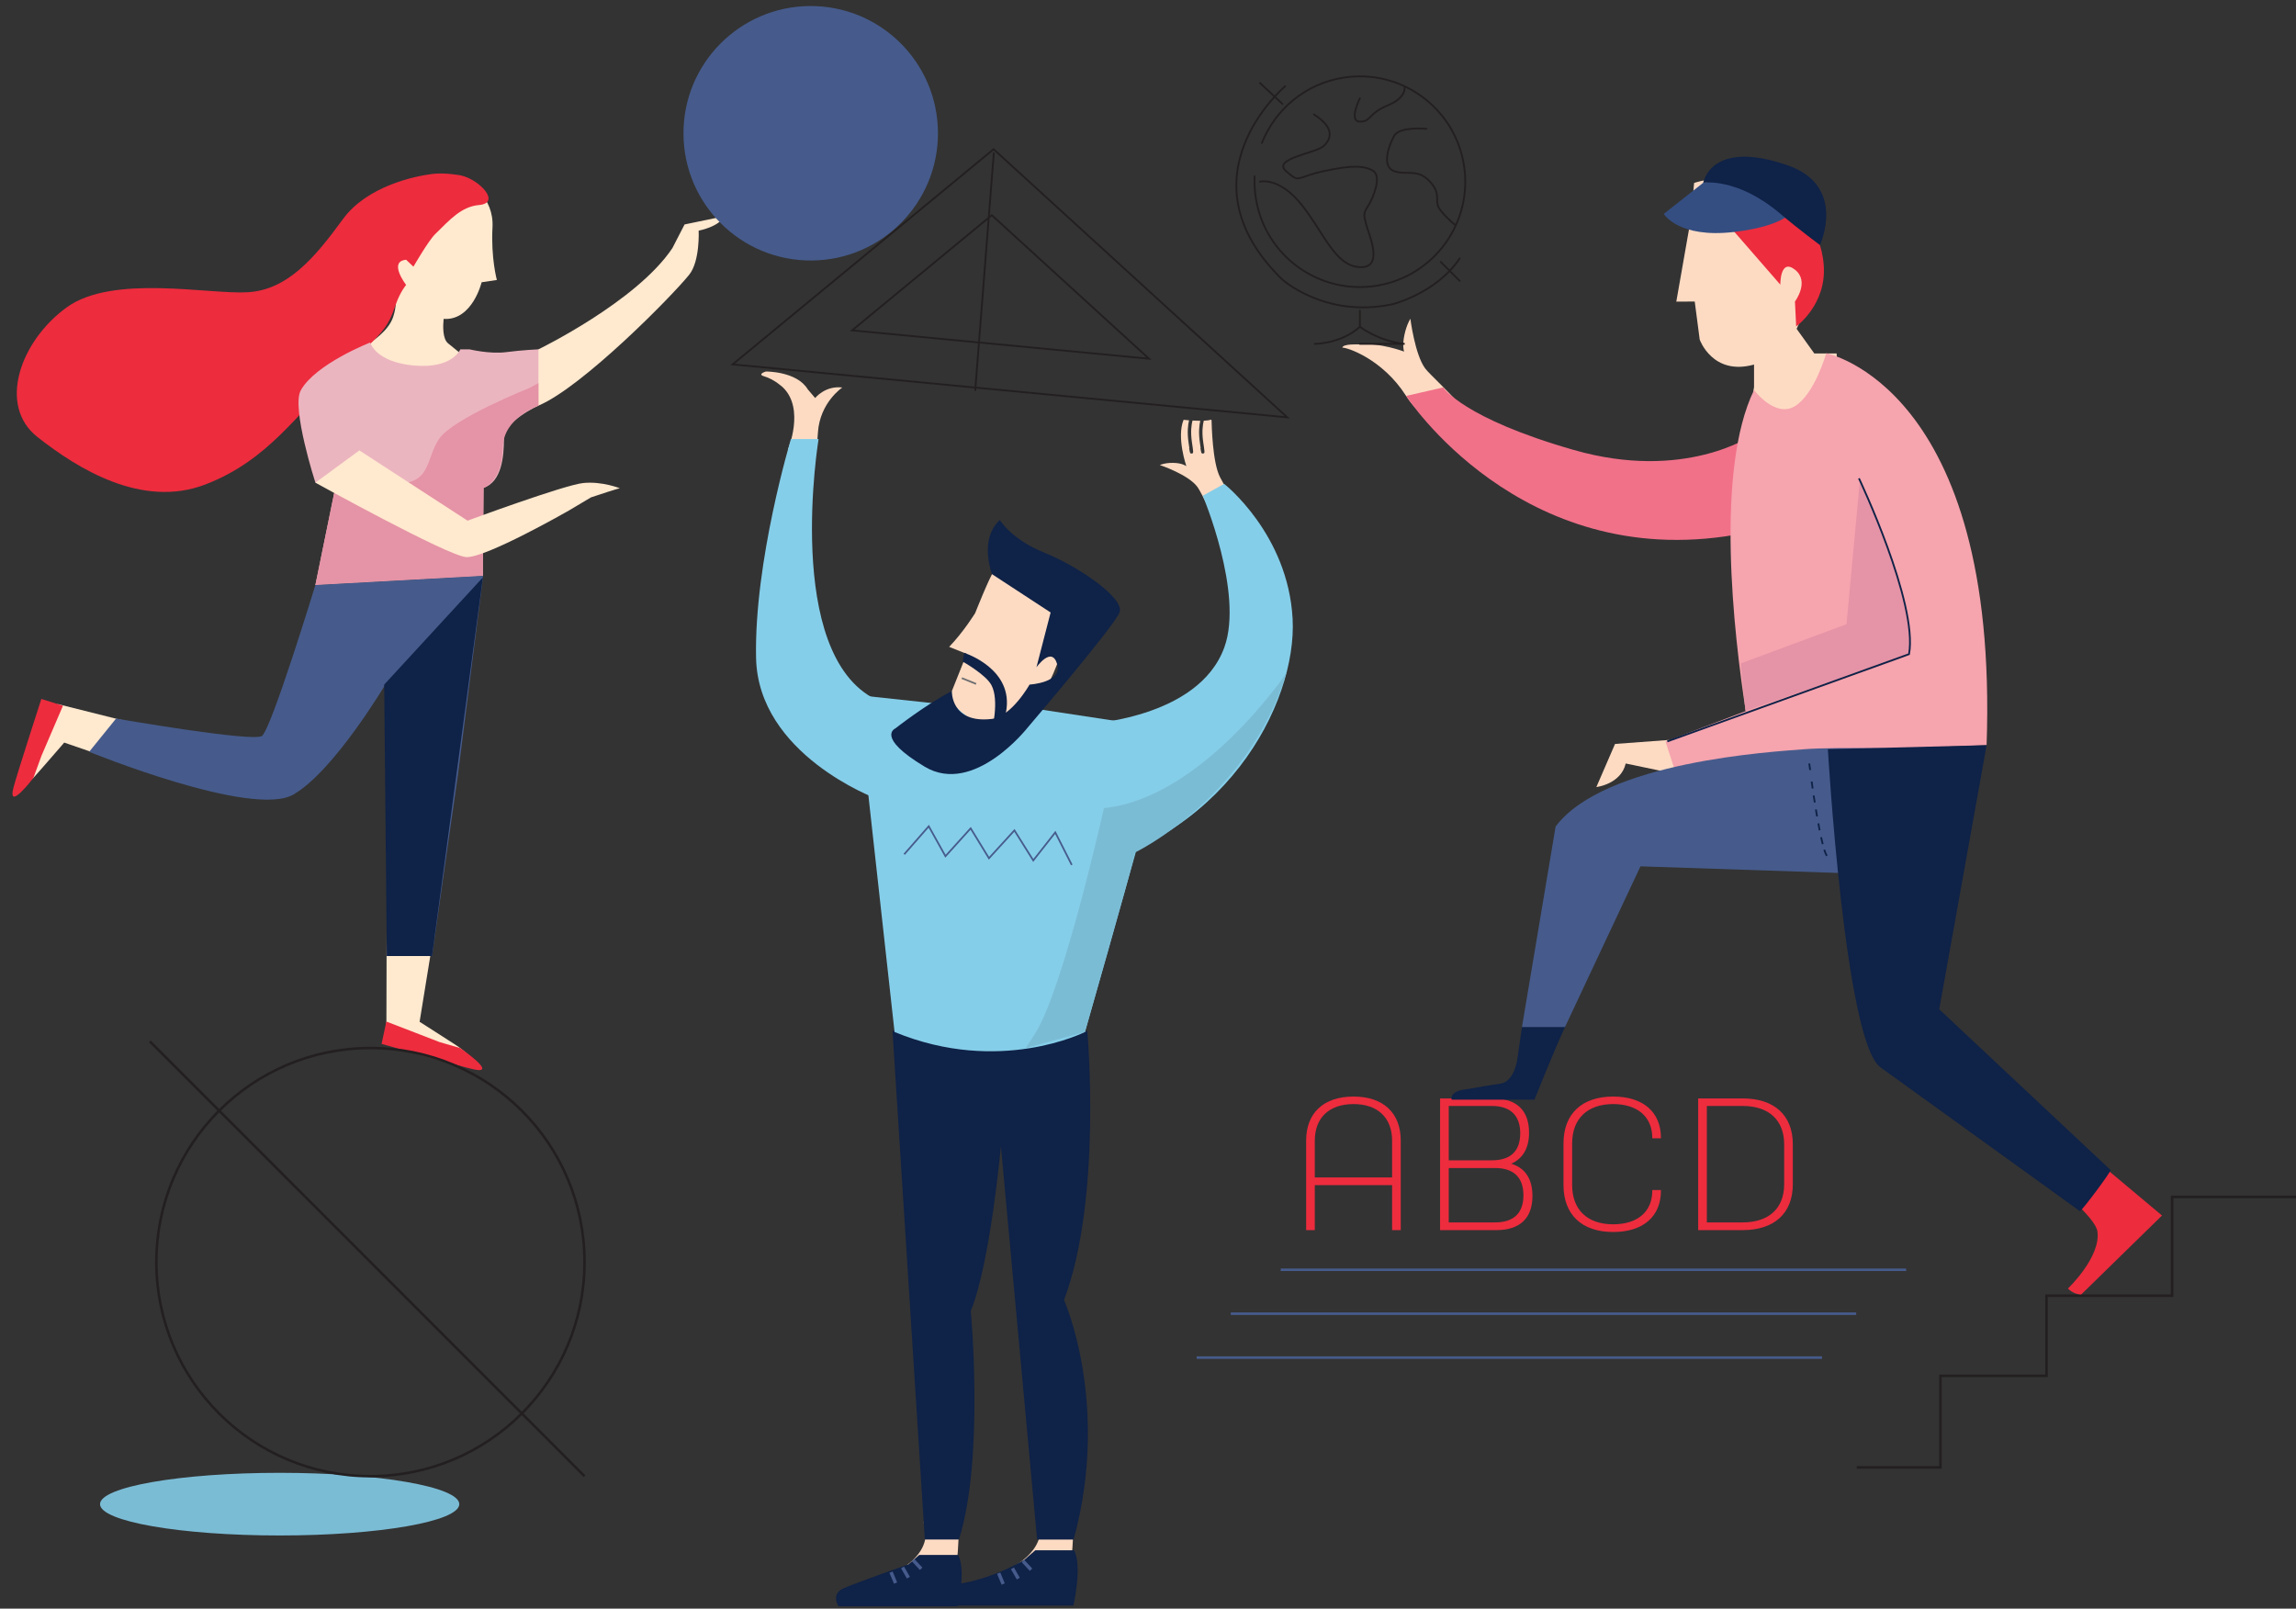 <?xml version="1.0" encoding="UTF-8"?> <!-- Generator: Adobe Illustrator 16.0.0, SVG Export Plug-In . SVG Version: 6.00 Build 0) --> <svg xmlns="http://www.w3.org/2000/svg" xmlns:xlink="http://www.w3.org/1999/xlink" version="1.1" id="Layer_1" x="0px" y="0px" width="1141.813px" height="800px" viewBox="0 0 1141.813 800" xml:space="preserve"><rect x="0" y="0" width="1141.813" height="800" fill="#333333" stroke="none"/> <g> <defs> <rect id="SVGID_1_" x="6.201" y="3.006" width="1135.612" height="795.834"></rect> </defs> <clipPath id="SVGID_2_"> <use xlink:href="#SVGID_1_" overflow="visible"></use> </clipPath> <path clip-path="url(#SVGID_2_)" fill="#FDDBC3" d="M872.297,178.675v13.879c0,0-5.259,22.939,19.282,22.407 c24.54-0.533,21.785-39.192,21.785-39.192H902.25l-14.403-20.079l-16.024,5.92L872.297,178.675z"></path> <path clip-path="url(#SVGID_2_)" fill="#FDDBC3" d="M840.774,109.346l-7.141,40.66l9.164-0.053l2.478,18.938 c0,0,6.351,18.064,26.86,12.453c28.575-7.821,26.171-42.265,26.171-42.265s1.823-25.515-16.671-40.688 c-18.496-15.171-39.142-7.396-39.142-7.396L840.774,109.346z"></path> <path clip-path="url(#SVGID_2_)" fill="#ED2C3E" d="M866.581,119.979l18.789,21.593c0,0-0.218-13.333,7.271-7.457 c7.489,5.875,0,15.836,0,15.836l0.607,12.392c0,0,15.186-10.801,13.712-30.455c-1.474-19.655-14.319-28.482-14.319-28.482 l-41.015-0.563L866.581,119.979z"></path> <path clip-path="url(#SVGID_2_)" fill="#344E82" d="M847.02,90.899l-19.618,15.486c0,0,7.271,12.245,34.993,8.974 c27.718-3.271,30.246-11.95,30.246-11.95S875.695,85.123,847.02,90.899"></path> <path clip-path="url(#SVGID_2_)" fill="#0F2247" d="M847.02,90.899c0,0,3.648-21.966,41.929-8.712 c29.784,10.313,16.115,39.679,16.115,39.679s-10.563-7.804-19.693-15.558C863.88,88.067,847.02,90.899,847.02,90.899"></path> <path clip-path="url(#SVGID_2_)" fill="#ED2C3E" d="M653.852,585.564h38.453v-18.243c0-11.415-7.111-18.245-19.179-18.245 c-12.164,0-19.274,6.83-19.274,18.245V585.564z M649.549,611.76v-44.438c0-13.943,8.793-21.988,23.577-21.988 c14.687,0,23.483,8.045,23.483,21.988v44.438h-4.305v-22.36h-38.453v22.36H649.549z"></path> <path clip-path="url(#SVGID_2_)" fill="#ED2C3E" d="M825.996,591.834v0.279c0,12.91-8.888,20.585-23.765,20.585 c-15.436,0-24.697-8.517-24.697-23.392v-20.675c0-14.784,9.262-23.299,24.697-23.299c14.877,0,23.765,7.671,23.765,20.583v0.187 h-4.303v-0.187c0-10.385-7.204-16.84-19.462-16.84c-12.815,0-20.396,7.297-20.396,19.556v20.675 c0,12.351,7.58,19.556,20.396,19.556c12.258,0,19.462-6.361,19.462-16.749v-0.279H825.996z"></path> <path clip-path="url(#SVGID_2_)" fill="#ED2C3E" d="M887.276,569.098c0-11.976-7.576-19.084-20.585-19.084h-17.865v57.909h17.775 c13.099,0,20.675-7.015,20.675-18.991V569.098z M891.579,588.932c0,14.502-9.26,22.829-24.978,22.829h-22.084V546.27h22.174 c15.628,0,24.888,8.328,24.888,22.828V588.932z"></path> <path clip-path="url(#SVGID_2_)" fill="#ED2C3E" d="M720.463,607.926h23.018c9.354,0,14.128-4.678,14.128-13.473 c0-8.796-4.773-13.568-14.036-13.568h-23.109V607.926z M720.463,577.05h21.425c9.45,0,14.128-4.679,14.128-13.472 c0-8.795-4.865-13.568-14.128-13.568h-21.425V577.05z M716.158,546.27h26.387c11.507,0,17.87,5.801,17.87,17.027 c0,7.67-3.088,12.911-8.891,15.438c6.829,2.059,10.572,7.393,10.572,16c0,11.227-6.358,17.028-17.963,17.028h-27.976V546.27z"></path> <path clip-path="url(#SVGID_2_)" fill="#FDDBC3" d="M699.107,196.671c-11.675-18.177-29.211-23.934-31.564-23.781 c0.325-1.995,8.056-1.599,8.056-1.599c10.756-1.019,22.672,3.562,22.672,3.562s-1.065-2.755,0.208-8.538 c1.141-5.199,2.916-7.778,2.916-7.778s2.23,17.755,7.315,24.639c2.401,3.248,11.545,10.891,25.842,27.604 c15.33,17.919-8.329,7.824-8.329,7.824C716.837,206.555,708.988,212.056,699.107,196.671"></path> <path clip-path="url(#SVGID_2_)" fill="#FDDBC3" d="M830.082,367.982l-26.917,1.993l-9.286,21.441c0,0,12.225-1.427,14.595-11.716 l29.272,6.113L830.082,367.982z"></path> <path clip-path="url(#SVGID_2_)" fill="#FFE9CF" d="M267.767,173.728c0,0,48.809-23.682,66.613-50.332c17.804-26.647,0,0,0,0 l6.062-11.775l19.711-4.083c0,0-1.563,4.715-12.706,7.179c0,0,0.757,15.097-4.711,21.915c-8.409,10.487-53.1,55.905-74.969,65.09 c-21.869,9.186-5.336,0-5.336,0l-2.362-22.308L267.767,173.728z"></path> <path clip-path="url(#SVGID_2_)" fill="#FFE9CF" d="M64.778,359.189l-36.227-9.087l-12.423,31.303c0,0-2.339,8.509,0.486,5.44 c2.822-3.069,15.326-17.542,15.326-17.542l24.318,8.371L64.778,359.189z"></path> <path clip-path="url(#SVGID_2_)" fill="#FFE9CF" d="M215.906,463.616l-7.233,44.545c0,0,3.634,2.265,17.225,11.03 c13.498,8.706,4.696,8.826,1.872,8.826c-2.824,0-35.634-10.819-35.634-10.819l0.185-68.688L215.906,463.616z"></path> <path clip-path="url(#SVGID_2_)" fill="#ED2C3E" d="M192.135,508.032l26.544,10.24l10.188,2.956c0,0,19.522,13.451,6.48,10.532 c-6.47-1.445-45.587-12.624-45.587-12.624L192.135,508.032z"></path> <path clip-path="url(#SVGID_2_)" fill="#ED2C3E" d="M31.308,350.975l-10.678,24.876l-4.016,10.995c0,0-13.158,17.331-9.892,4.722 c1.62-6.257,13.835-43.974,13.835-43.974L31.308,350.975z"></path> <path clip-path="url(#SVGID_2_)" fill="#FFE9CF" d="M244.924,113.055c0.825-15.214-12.047-22.385-12.047-22.385 c-26.194-8.279-39.179,9.714-43.078,35.448c-2.092,13.809,2.401,21.337,7.013,25.355c-0.205,1.626-0.372,3.341-1.286,6.133 c-2.41,7.345-11.425,12.722-11.425,12.722s-6.923,0.659,9.076,8.884c25.894,13.315,37.482-2.099,37.482-2.099 s-3.512-2.855-7.83-6.37c-2.773-2.259-2.567-8.642-2.216-12.145c0.117,0.006,0.229,0.011,0.35,0.016 c14.021,0.615,18.558-18.248,18.558-18.248l7.57-1.129C247.089,139.237,244.099,128.269,244.924,113.055"></path> <path clip-path="url(#SVGID_2_)" fill="#ED2C3E" d="M229.199,87.236c0,0-7.909-1.524-14.348-0.716 c-8.756,1.102-32.413,6.088-44.348,22.5c-14.521,19.968-27.834,35.097-47.198,36.308c-19.363,1.209-67.167-9.11-90.161,7.547 s-34.492,48.73-14.522,64.461c19.968,15.732,52.039,35.702,83.505,23.598c31.465-12.102,45.387-35.099,67.771-56.273 c21.122-19.98,22.646-20.958,26.913-33.188c2.237-6.412,5.158-9.776,5.158-9.776s-9.076-11.722,0-12.518l3.63,3.439 c0,0,7.399-12.818,10.764-16.136c7.457-7.35,13.111-13.743,21.864-14.52C249.271,100.982,238.731,89.411,229.199,87.236 C224.647,86.198,229.199,87.236,229.199,87.236"></path> <path clip-path="url(#SVGID_2_)" fill="#EBB5BF" d="M233.475,173.728c0,0,10.148,2.451,18.196,1.401s16.097-1.401,16.097-1.401 v27.994c0,0-17.148,7.699-17.148,16.445c0,8.749-1.048,21.347-10.145,24.496l-0.352,43.741l-83.28,4.547l16.796-82.23l8.972,27.03 l-25.768,4.287c0,0-12.041-37.292-7.27-45.912c7.27-13.137,34.528-23.798,34.528-23.798s2.486,9.698,21.732,11.449 c19.244,1.749,23.094-8.048,23.094-8.048H233.475z"></path> <path clip-path="url(#SVGID_2_)" fill="#E593A6" d="M263.218,192.975c0,0-37.791,15.045-44.789,25.193 c-6.998,10.146-3.578,24.145-24.495,22.044c-14.971-1.503-9.097,0-9.097,0l-9.117,49.708l64.404-3.519l0.35-43.738 c0,0,9.312-3.133,9.569-19.987c0.227-15.005,17.724-20.954,17.724-20.954v-11.198L263.218,192.975z"></path> </g> <polyline fill="#E593A6" points="184.837,240.212 166.58,243.279 156.843,290.951 184.15,289.458 186.936,240.221 "></polyline> <g> <defs> <rect id="SVGID_3_" x="6.201" y="3.006" width="1135.612" height="795.834"></rect> </defs> <clipPath id="SVGID_4_"> <use xlink:href="#SVGID_3_" overflow="visible"></use> </clipPath> <path clip-path="url(#SVGID_4_)" fill="#465B8C" d="M240.184,287.141l-12.396,97.76l-12.937,90.543h-22.492V339.238 c0,0-25.98,44.088-46.45,55.9c-20.471,11.808-101.564-21.26-101.564-21.26l13.385-16.533c0,0,67.883,11.811,72.52,8.662 c4.637-3.149,26.594-75.057,26.594-75.057l83.279-4.55"></path> </g> <polygon fill="#0F2247" points="240.152,287.141 191.058,340.468 192.359,475.444 214.851,475.444 "></polygon> <g> <defs> <rect id="SVGID_5_" x="6.201" y="3.006" width="1135.612" height="795.834"></rect> </defs> <clipPath id="SVGID_6_"> <use xlink:href="#SVGID_5_" overflow="visible"></use> </clipPath> <path clip-path="url(#SVGID_6_)" fill="#FFE9CF" d="M178.706,223.986l53.807,34.947c0,0,48.027-17.739,57.475-18.71 c9.447-0.973,18.309,2.616,18.309,2.616s0.617-0.49-14.373,4.504l-10.991,6.539c0,0-41.758,23.948-51.207,23.16 c-9.447-0.789-74.88-37.004-74.88-37.004L178.706,223.986z"></path> </g> <path fill="none" stroke="#231F20" stroke-width="0.894" stroke-miterlimit="10" d="M494.242,75.85l-9.277,118.525 M423.742,164.301 l69.481-57.291l78.178,71.389L423.742,164.301z M364.334,181.224L494.12,74.204l146.034,133.354L364.334,181.224z"></path> <g> <defs> <rect id="SVGID_7_" x="6.201" y="3.006" width="1135.612" height="795.834"></rect> </defs> <clipPath id="SVGID_8_"> <use xlink:href="#SVGID_7_" overflow="visible"></use> </clipPath> <path clip-path="url(#SVGID_8_)" fill="#F17189" d="M871.313,216.51c0,0-33.412,23.091-88.631,7.275 c-55.217-15.817-64.943-31.116-64.943-31.116l-18.466,4.232c0,0,56.625,87.447,163.648,69.065L871.313,216.51z"></path> <path clip-path="url(#SVGID_8_)" fill="#F6A4AE" d="M908.192,175.683c0,0-5.71,20.27-15.554,26.311 c-9.838,6.042-20.342-8.028-20.342-8.028c-19.423,39.94-10.098,121.122-4.133,159.674l-39.902,15.16l4.248,13.08l66.111-7.985 l89.327-3.297C994.179,192.302,908.192,175.683,908.192,175.683"></path> <polyline clip-path="url(#SVGID_8_)" fill="none" stroke="#231F20" stroke-width="1.249" stroke-miterlimit="10" points=" 923.373,729.776 965.017,729.776 965.017,684.237 1017.765,684.237 1017.765,644.357 1080.216,644.357 1080.216,595.262 1141.813,595.262 "></polyline> <path clip-path="url(#SVGID_8_)" fill="#E593A6" d="M939.742,275.282c-4.88-13.043-14.761-36.709-14.761-36.709l-6.687,71.866 l-52.629,19.509l2.35,23.534l47.787-16.238l-0.018,0.187c0,0,30.068-9.407,33.56-12.111 C952.838,322.613,944.62,288.327,939.742,275.282"></path> <path clip-path="url(#SVGID_8_)" fill="none" stroke="#0F2247" stroke-width="0.894" stroke-miterlimit="10" d="M924.458,237.894 c0,0,29.518,62.221,24.906,87.434L829.15,368.715"></path> <path clip-path="url(#SVGID_8_)" fill="#FDDBC3" d="M516.396,755.444c0,0,7.426,15.138-18.154,26.591l33.146,2.695 c0,0,2.013-6.591,2.598-29.286c0.462-17.914-17.199-5.478-17.199-5.478"></path> <path clip-path="url(#SVGID_8_)" fill="#0F2247" d="M509.429,775.673c0,0-14.418,9.057-32.35,11.964 c-13.352,5.487-5.333,10.834-5.333,10.834h62.076c0,0,4.525-19.711,0.308-27.486h-19.295L509.429,775.673z"></path> </g> <path fill="none" stroke="#465B8C" stroke-width="1.719" stroke-miterlimit="10" d="M496.649,782.359l2.243,5.404 M503.499,779.985 l2.901,5.077 M508.763,776.368l3.986,4.279"></path> <g> <defs> <rect id="SVGID_9_" x="6.201" y="3.006" width="1135.612" height="795.834"></rect> </defs> <clipPath id="SVGID_10_"> <use xlink:href="#SVGID_9_" overflow="visible"></use> </clipPath> <path clip-path="url(#SVGID_10_)" fill="#FDDBC3" d="M459.395,757.369c0,0,7.425,15.142-18.156,26.594l33.147,2.695 c0,0,2.012-6.592,2.598-29.289c0.462-17.912-17.199-5.476-17.199-5.476"></path> <path clip-path="url(#SVGID_10_)" fill="#FDDBC3" d="M606.745,237.342c-3.805-7.311-4.146-25.791-4.231-28.365 c-0.007-0.182-0.175-0.294-0.352-0.239c-0.891,0.28-2.137,0.424-3.518,0.487c-0.503,1.974-1.025,5.551-0.27,10.668 c0.347,2.333,0.546,3.677,0.594,4.462c0.008,0.039,0.016,0.069,0.022,0.089l-0.019,0.006c0.047,0.971-0.167,1.005-0.652,1.083 c-0.111,0.016-0.207,0.026-0.297,0.026c-0.578,0-0.66-0.485-1.033-2.693l0.111-0.02c-0.094-0.649-0.219-1.527-0.396-2.708 c-0.743-5.032-0.327-8.657,0.187-10.878c-1.307,0.002-2.642-0.045-3.854-0.116c-0.51,1.956-1.059,5.556-0.29,10.747 c0.346,2.333,0.545,3.677,0.593,4.462c0.01,0.039,0.014,0.069,0.021,0.089l-0.016,0.006c0.048,0.971-0.167,1.005-0.652,1.083 c-0.112,0.016-0.207,0.026-0.297,0.026c-0.58,0-0.664-0.485-1.036-2.693l0.114-0.02c-0.093-0.649-0.221-1.527-0.396-2.708 c-0.771-5.214-0.293-8.915,0.242-11.108c-1.605-0.123-2.72-0.246-2.72-0.246c-3.592,8.767,1.39,23.055,1.39,23.055 s-1.948-1.604-6.654-1.649c-4.225-0.041-6.537,1.082-6.537,1.082s14.375,4.762,18.807,11.063c2.094,2.974,9.788,19.24,9.788,19.24 l15.291-3.188C613.012,246.904,610.889,245.315,606.745,237.342"></path> <path clip-path="url(#SVGID_10_)" fill="#FDDBC3" d="M391.841,223.588c0,0,8.546-20.195-2.444-30.883c0,0-4.281-4.074-9.381-5.554 c-3.682-1.068,0.872-2.395,0.872-2.395s15.423-0.151,20.803,8.851l3.688,4.341c0,0,4.936-6.264,13.511-5.244 c0,0-11.121,7.38-12.121,22.289c-0.696,10.4-0.812,8.7-0.812,8.7l-9.396,3.624L391.841,223.588z"></path> <path clip-path="url(#SVGID_10_)" fill="#0F2247" d="M459.919,765.637l-16.082-253.073c0,0,69.837,14.668,96.87,0 c0,0,7.584,83.22-11.565,133.957c0,0,23.184,51.874,4.787,119.116h-18.172L497.76,570.025c0,0-5.363,58.682-15,81.911 c0,0,6.886,73.355-5.879,113.7H459.919z"></path> <path clip-path="url(#SVGID_10_)" fill="#85CEE9" d="M511.867,351.999l70.25,10.672l-42.563,150.553c0,0-42.401,21.595-94.687,0 l-18.528-167.559l61.317,6.592L511.867,351.999z"></path> <path clip-path="url(#SVGID_10_)" fill="#FDDBC3" d="M484.948,304.917c0,0-5.706,9.268-12.922,16.776l8.727,3.483l-9.06,22.693 c0,0,25.174,28.978,40.194,7.836c15.02-21.145,25.04-48.3,9.311-58.323c-15.731-10.025-24.345-17.101-26.814-13.607 C491.913,287.268,484.948,304.917,484.948,304.917"></path> <path clip-path="url(#SVGID_10_)" fill="#0F2247" d="M522.483,304.597l-29.139-19.049c0,0-5.656-14.615,1.621-24.428 c0.61-0.823,1.355-1.662,2.25-2.516c0,0,5.792,9.713,22.092,16.219c16.3,6.51,40.273,22.659,37.441,29.753 c-2.831,7.09-45.633,57.19-45.633,57.19s-26.735,34.239-51.274,19.508c-24.538-14.732-14.615-18.991-14.615-18.991 s15.421-12.09,28.139-18.605c0,0-0.63,16.202,19.729,13.876c9.97-1.143,18.911-17.109,18.911-17.109s16.393-0.864,13.722-10.153 c-2.671-9.287-10.299,1.578-10.299,1.578L522.483,304.597z"></path> <path clip-path="url(#SVGID_10_)" fill="#0F2247" d="M479.502,324.678c0,0,25.153,7.906,20.739,29.73 c-4.416,21.822-3.569,8.937-3.569,8.937l-3.58,0.784c0,0,4.108-15.758-0.076-23.463c-2.847-5.247-14.228-11.634-14.228-11.634 L479.502,324.678z"></path> </g> <line fill="none" stroke="#6D6E70" stroke-width="0.859" stroke-miterlimit="10" x1="478.327" y1="337.25" x2="485.426" y2="340.119"></line> <g> <defs> <rect id="SVGID_11_" x="6.201" y="3.006" width="1135.612" height="795.834"></rect> </defs> <clipPath id="SVGID_12_"> <use xlink:href="#SVGID_11_" overflow="visible"></use> </clipPath> <path clip-path="url(#SVGID_12_)" fill="#85CEE9" d="M407.08,218.358c0,0-17.551,106.663,28.448,129.498v49.178 c0,0-58.544-21.763-59.532-69.867c-0.986-48.103,17.34-108.809,17.34-108.809H407.08z"></path> <path clip-path="url(#SVGID_12_)" fill="#85CEE9" d="M539.504,360.116c0,0,56.543-2.306,69.422-38.337 c9.607-26.884-10.773-75.247-10.773-75.247l10.628-5.896c0,0,31.752,24.883,34.042,67.06 c2.293,42.177-33.896,112.042-116.187,126.549v-60.941C526.636,373.304,517.635,361.77,539.504,360.116"></path> <path clip-path="url(#SVGID_12_)" fill="#0F2247" d="M451.751,777.97c0,0-25.987,9.162-32.351,11.964 c-6.362,2.799-2.45,8.908-2.45,8.908h59.215c0,0,4.504-17.784,0.287-25.561h-19.296L451.751,777.97z"></path> </g> <path fill="none" stroke="#465B8C" stroke-width="1.719" stroke-miterlimit="10" d="M443.121,781.876l2.243,5.404 M448.851,779.528 l2.901,5.08 M454.116,775.915l3.986,4.278"></path> <polyline fill="none" stroke="#465B8C" stroke-width="0.859" stroke-miterlimit="10" points="449.671,424.855 461.876,410.914 470.18,425.811 482.714,411.947 491.819,426.82 504.478,412.96 513.849,427.907 524.801,413.968 533.003,430.148 "></polyline> <g> <defs> <rect id="SVGID_13_" x="6.201" y="3.006" width="1135.612" height="795.834"></rect> </defs> <clipPath id="SVGID_14_"> <use xlink:href="#SVGID_13_" overflow="visible"></use> </clipPath> <path clip-path="url(#SVGID_14_)" fill="#7BBCD5" d="M639.793,334.613c0,0-42.082,62.42-90.805,67.241 c0,0-20.178,90.477-34.429,112.44l-4.487,6.942l29.482-8.015c0,0,22.628-78.629,24.933-89.285 C564.486,423.938,620.688,397.033,639.793,334.613"></path> <path clip-path="url(#SVGID_14_)" fill="#7BBCD5" d="M228.412,748.038c0,8.604-39.994,15.581-89.332,15.581 c-49.336,0-89.331-6.978-89.331-15.581c0-8.604,39.995-15.58,89.331-15.58C188.417,732.458,228.412,739.434,228.412,748.038"></path> <path clip-path="url(#SVGID_14_)" fill="none" stroke="#231F20" stroke-width="1.249" stroke-miterlimit="10" d="M290.684,627.67 c0,58.801-47.665,106.463-106.462,106.463c-58.796,0-106.461-47.662-106.461-106.463c0-58.796,47.666-106.46,106.461-106.46 C243.019,521.21,290.684,568.874,290.684,627.67z M74.546,517.912l216.137,216.221"></path> <path clip-path="url(#SVGID_14_)" fill="#ED2C3E" d="M1021.747,589.403c0,0,20.347,15.784,21.32,23.07 c1.713,12.792-14.68,28.317-14.68,28.317s2.869,3.098,6.645,2.951l40.146-39.245l-30.006-25.146l-32.198-1.313"></path> <path clip-path="url(#SVGID_14_)" fill="#0F2247" d="M754.679,526.014c0,0-1.207,11.797-8.5,12.886 c-14.896,2.227-10.111,1.843-17.846,2.912c-7.736,1.066-6.403,5.066-6.403,5.066h41.146c0,0,10.231-25.529,15.204-36.119 c4.975-10.59-13.603-8.694-13.603-8.694l-7.795,8.694L754.679,526.014z"></path> <path clip-path="url(#SVGID_14_)" fill="#465B8C" d="M897.411,372.59c-16.144,1.282-99.472,6.045-123.79,38.456l-16.738,99.713 h21.397l37.534-79.918l144.938,4.844V372.59C960.753,372.59,913.557,371.307,897.411,372.59"></path> <path clip-path="url(#SVGID_14_)" fill="#0F2247" d="M909.004,372.59c0,0,8.521,146.279,26.274,158.286l99.083,71.479 c1.116-0.381,15.257-19.296,15.257-20.476l-85.228-79.946l23.559-131.337L909.004,372.59z"></path> <path clip-path="url(#SVGID_14_)" fill="none" stroke="#0F2247" stroke-width="0.894" stroke-miterlimit="10" d="M899.747,379.706 c0,0,0.165,1.215,0.46,3.251"></path> <path clip-path="url(#SVGID_14_)" fill="none" stroke="#0F2247" stroke-width="0.894" stroke-miterlimit="10" stroke-dasharray="3.515,3.515" d=" M900.94,388.661c1.276,9.108,3.402,22.997,5.521,31.161"></path> <path clip-path="url(#SVGID_14_)" fill="none" stroke="#0F2247" stroke-width="0.894" stroke-miterlimit="10" d="M907.206,422.582 c0.436,1.332,0.869,2.375,1.289,3.042"></path> <path clip-path="url(#SVGID_14_)" fill="#465B8C" d="M466.447,65.861c0.232,34.943-27.91,63.46-62.854,63.69 c-34.944,0.232-63.459-27.91-63.691-62.853c-0.231-34.944,27.91-63.459,62.854-63.691C437.7,2.776,466.214,30.916,466.447,65.861"></path> <path clip-path="url(#SVGID_14_)" fill="none" stroke="#231F20" stroke-width="0.894" stroke-linecap="round" stroke-miterlimit="10" d=" M676.283,162.515c0,0,9.193,7.16,22.259,8.502h-22.259 M653.872,171.017c0,0,13.044,0,22.411-8.502v-8.055 M716.528,130.294 l9.398,9.398 M626.571,41.235l11.191,10.454 M639.104,42.899c0,0-53.462,45.082-1.65,95.897c0,0,21.369,19.61,54.906,12.53 c0,0,21.932-5.372,33.566-22.823 M709.368,64.06c0,0-13.426-1.342-16.112,3.582c-2.686,4.921-6.266,15.216,0,17.455 c6.268,2.236,11.637-1.54,17.904,5.271c6.265,6.81,1.339,9.494,5.368,14.418c4.024,4.922,7.443,7.284,7.443,7.284 M676.283,48.844 c0,0-5.785,11.636,0,11.636c5.783,0,3.994-4.028,13.842-8.054c9.845-4.029,8.331-9.527,8.331-9.527 M626.571,90.367 c0,0,9.401-2.588,20.588,11.286c11.188,13.872,16.625,30.653,29.124,31.213c12.497,0.56,3.994-17.295,3.1-21.344 c-0.894-4.051-1.791-4.947,0.895-8.974c2.687-4.029,6.86-14.769,2.759-17.452c-4.103-2.687-10.366-3.134-24.688,0 c-14.322,3.129-11.635,6.263-18.796,0c-7.16-6.268,15.217-8.954,18.796-12.533c3.579-3.58,5.705-8.825-4.922-15.663 M627.535,71.134c6.556-16.566,21.401-29.375,40.26-32.469c28.554-4.686,55.503,14.662,60.19,43.216 c4.686,28.552-14.662,55.5-43.215,60.185c-28.559,4.688-55.504-14.661-60.191-43.212c-0.618-3.767-0.819-7.505-0.632-11.168"></path> </g> <path fill="none" stroke="#465B8C" stroke-width="1.249" stroke-miterlimit="10" d="M595.076,675.163h311.022 M612.076,653.328 h311.022 M636.908,631.491h311.022"></path> </svg> 